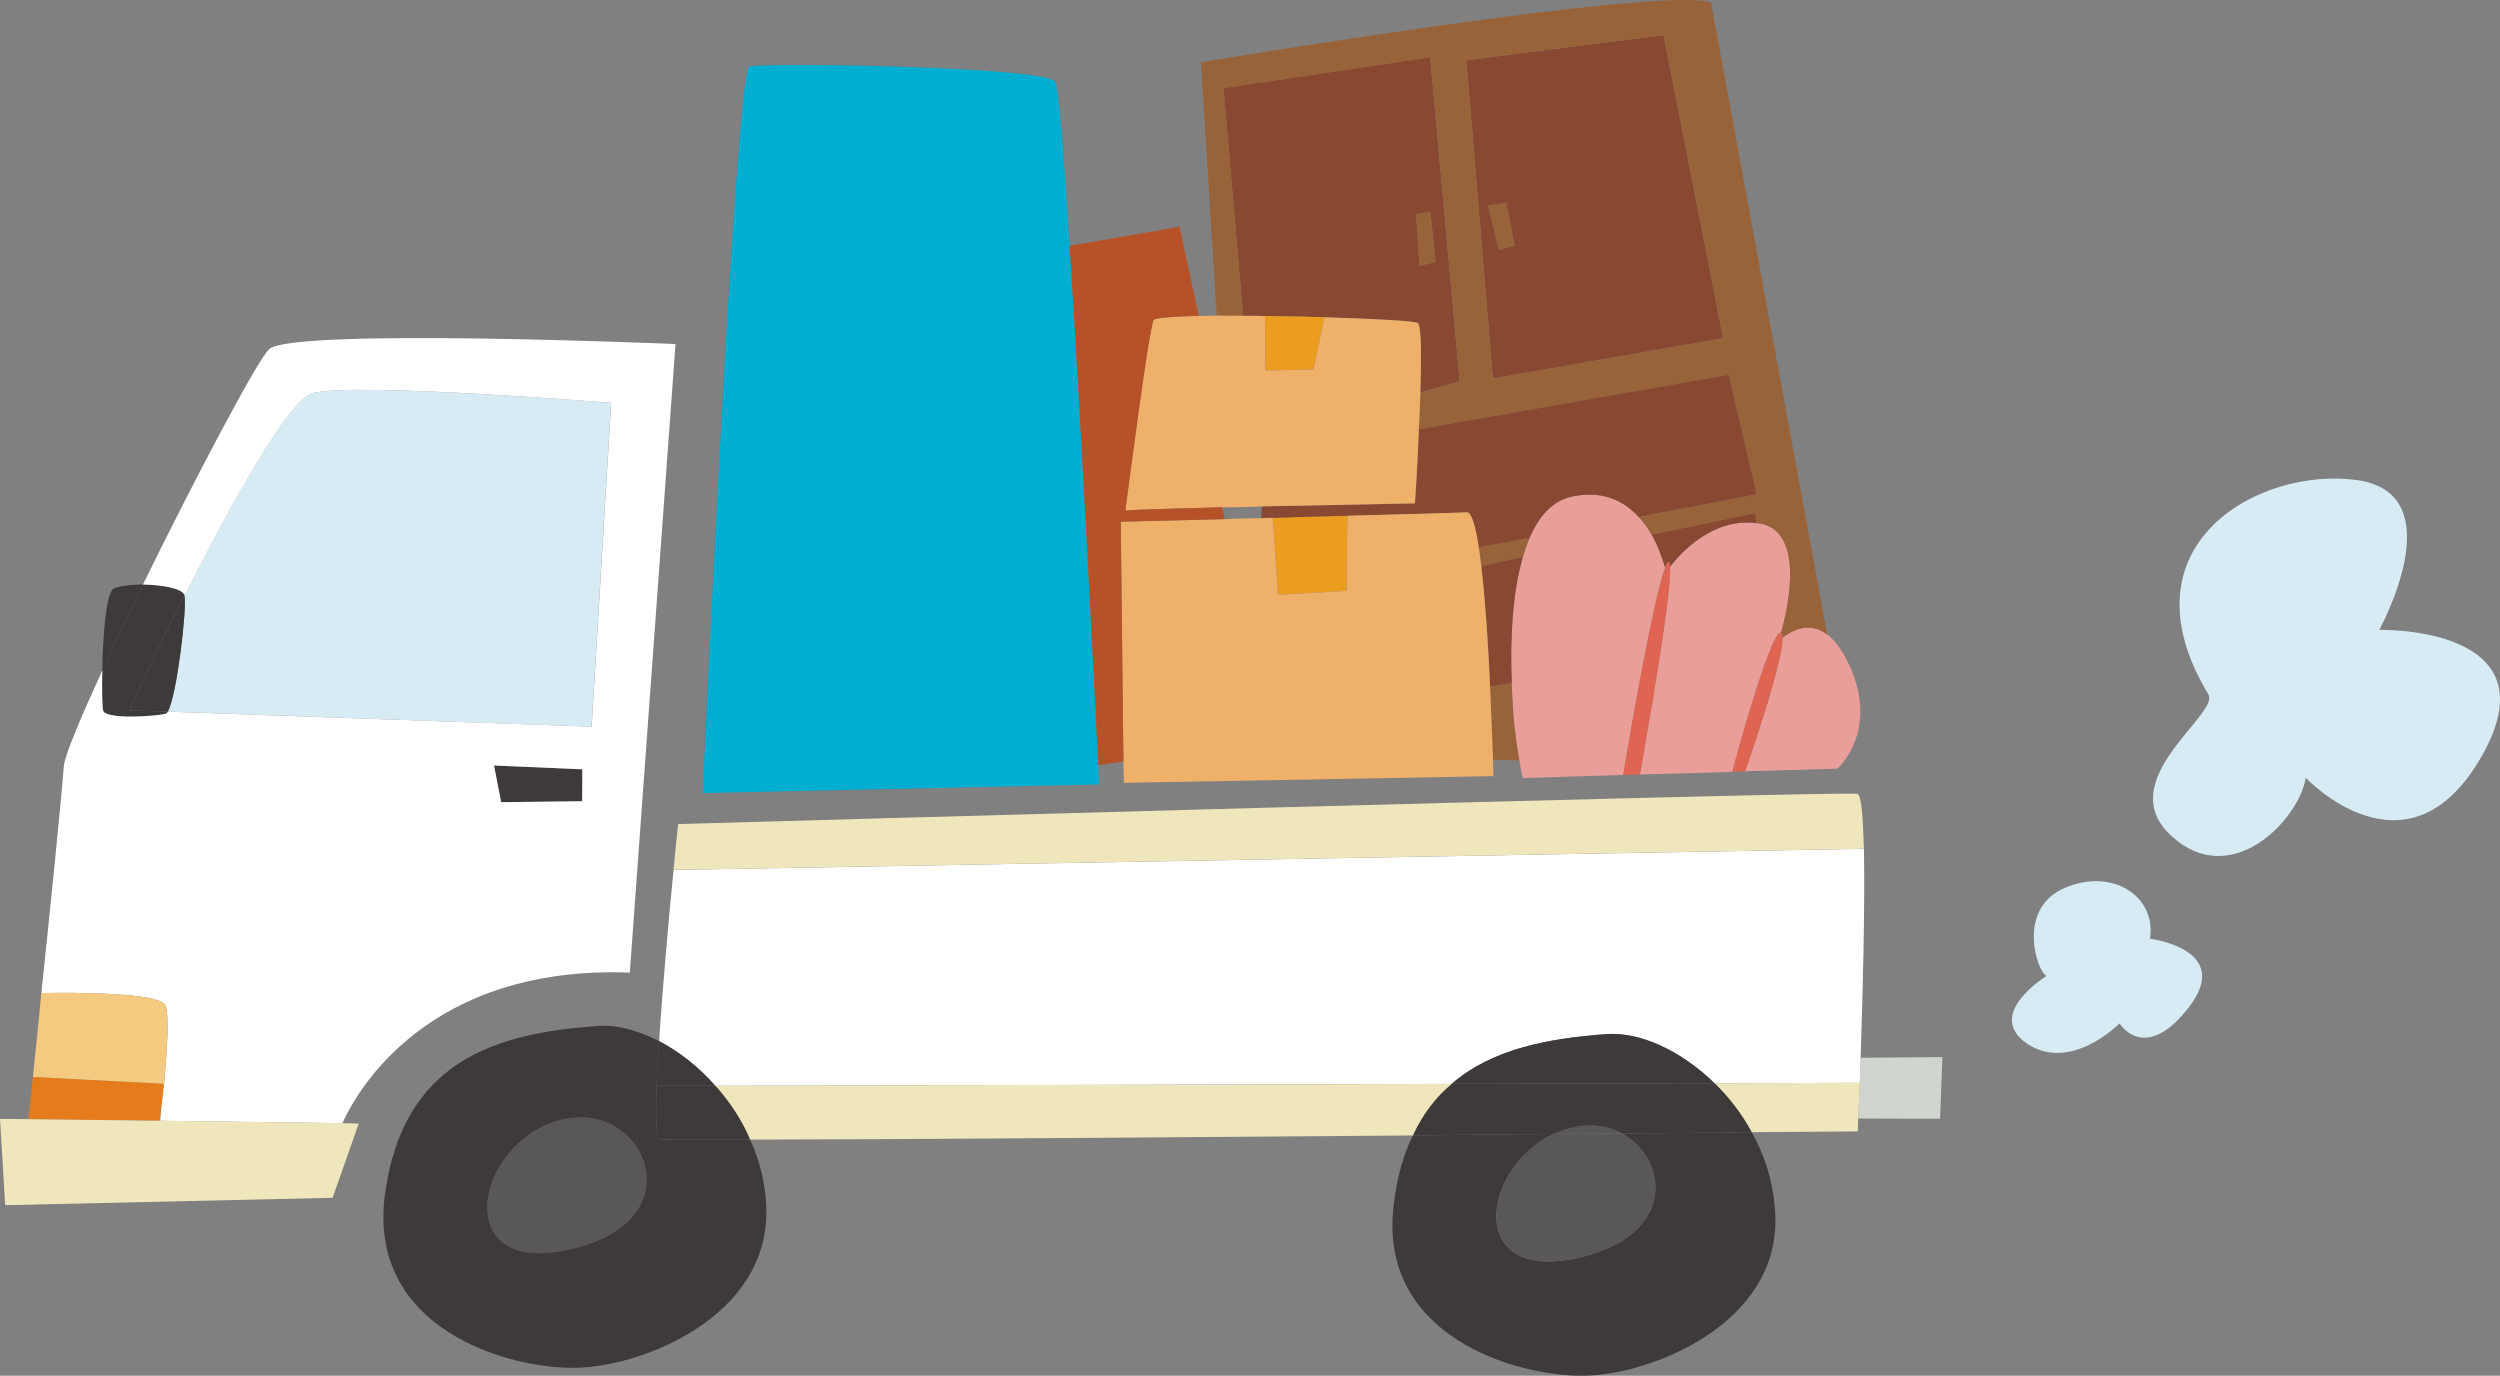 <?xml version="1.0" encoding="UTF-8"?><svg id="_レイヤー_2" xmlns="http://www.w3.org/2000/svg" width="44.799" height="24.653" viewBox="0 0 44.799 24.653"><rect x="0" y="0" width="44.799" height="24.653" fill="#808080" stroke="none"/><defs><style>.cls-1{fill:#3e3a39;}.cls-2{fill:#595757;}.cls-3{fill:#00aed1;}.cls-4{fill:#fff;}.cls-5{fill:#efb06a;}.cls-6{fill:#d0d5cf;}.cls-7{fill:#d6ebf3;}.cls-8{fill:#894832;}.cls-9{fill:#ec9c1e;}.cls-10{fill:#e06452;}.cls-11{fill:#efe7bb;}.cls-12{fill:#f3ca80;}.cls-13{fill:#b75127;}.cls-14{fill:#ea9e9a;}.cls-15{fill:#99633a;}.cls-16{fill:#e67b1c;}</style></defs><g id="_レイヤー_1-2"><path class="cls-7" d="M42.635,11.287s3.165-.079,1.84,2.257c-1.33,2.342-3.156.394-3.156.394-.124.752-1.339,2.033-2.413,1.037-1.074-.99.876-2.176.668-2.53-1.608-2.665.886-4.08,2.649-3.844,1.769.234.412,2.687.412,2.687Z"/><path class="cls-7" d="M38.527,16.822s1.495.182.703,1.22c-.797,1.038-1.249.297-1.249.297,0,0-.869.887-1.655.364-.775-.53.348-1.214.348-1.214-.172-.074-.546-1.206.325-1.578.865-.371,1.646.16,1.528.911Z"/><path class="cls-6" d="M33.342,18.955l1.465-.013-.041,1.106-1.468-.005c.009-.15.014-.369.029-.638.004-.144.006-.293.014-.45Z"/><path class="cls-4" d="M33.401,15.209c.021,1.016-.022,2.614-.059,3.745-.008.156-.011.306-.014.45l-2.604.008c-.604-.588-1.344-.926-1.94-.88-1.046.075-2.055.268-2.771.891l-13.194.034c-.306-.346-.657-.617-1.008-.801.066-1.023.18-2.265.259-3.067l21.331-.379Z"/><path class="cls-14" d="M31.273,13.822c.157-.453.675-1.985.67-2.394.145-.115.464-.311.8-.057.133.098.263.266.391.538.556,1.192-.207,1.865-.207,1.865l-1.653.047Z"/><path class="cls-10" d="M31.878,11.488c.002-.025.02-.072.04-.149h.006c.015.016.02.046.02.09-.033.03-.055.052-.066.06Z"/><path class="cls-10" d="M31.943,11.428c.005.41-.513,1.941-.67,2.394l-.235.009c.134-.517.717-2.58.878-2.499v.006c-.019.078-.037.124-.039.149.011-.008.033-.03.066-.06Z"/><path class="cls-14" d="M29.386,13.879c.108-.607.564-3.186.542-3.718v-.006c.198-.253.769-.885,1.556-.778.012-.002.024-.004.037,0,.821.127.531,1.482.396,1.956-.161-.082-.744,1.981-.878,2.499l-1.653.047Z"/><path class="cls-10" d="M29.901,10.066c.018-.003.023.028.026.089v.006c-.046.063-.072.098-.072.098,0,0-.004-.031-.018-.079v-.006s0,0-.002-.006c.028-.067.048-.101.066-.103Z"/><path class="cls-8" d="M29.835,10.169c-.036-.119-.109-.357-.243-.592l1.864-.383.027.182c-.787-.107-1.358.525-1.557.778-.003-.061-.008-.092-.026-.089-.018.002-.038.036-.066.103Z"/><path class="cls-1" d="M24.98,21.547c.06-.476.175-.872.338-1.2.875-.013,1.725-.02,2.526-.027-1.28.588-1.601,2.656.406,2.227,1.819-.395,1.643-1.787.812-2.235.888-.008,1.683-.014,2.328-.023.253.447.405.966.424,1.516.056,1.925-2.228,2.83-3.425,2.847-1.19.021-3.734-.695-3.409-3.105Z"/><path class="cls-11" d="M30.724,19.412l2.604-.008c-.016.27-.02.488-.029.638-.002.15-.009.232-.009.232,0,0-.714.006-1.9.015-.18-.334-.411-.629-.665-.877Z"/><path class="cls-14" d="M28.155,8.901c.565-.127.95.077,1.21.362.095.097.167.205.227.314.134.235.207.472.243.592v.006s.002.006.002.006c-.214.567-.651,3.106-.749,3.705l-1.801.056c-.02-.09-.041-.193-.059-.314-.072-.362-.127-.851-.138-1.384-.033-.766.009-1.612.198-2.262.038-.123.076-.241.123-.347.167-.385.406-.657.743-.733Z"/><path class="cls-10" d="M29.088,13.886c.097-.599.535-3.138.749-3.705.013.048.018.079.018.079,0,0,.026-.035.073-.098.023.531-.433,3.111-.542,3.718l-.297.007Z"/><polygon class="cls-15" points="26.992 3.634 27.144 4.401 26.857 4.481 26.664 3.683 26.992 3.634"/><path class="cls-8" d="M27.144,4.401l-.151-.767-.329.049.193.799.287-.08ZM26.752,6.784l-.475-5.705,3.533-.45,1.068,5.43-4.126.725Z"/><path class="cls-1" d="M26.013,19.422c.716-.622,1.725-.816,2.771-.891.597-.046,1.337.292,1.94.88l-4.711.01Z"/><path class="cls-2" d="M28.25,22.547c-2.007.428-1.686-1.64-.406-2.227.423,0,.832-.006,1.218-.007.832.448,1.007,1.84-.812,2.235Z"/><path class="cls-2" d="M29.061,20.312c-.385.002-.795.006-1.218.007.157-.073.336-.125.525-.147.258-.02.495.026.692.14Z"/><path class="cls-15" d="M27.091,12.243c.011.533.065,1.022.138,1.384l-.475-.016c-.012-.29-.028-.773-.052-1.31l.389-.057Z"/><path class="cls-8" d="M25.725,4.686l-.095-.887-.255.038.064.93.287-.08ZM25.404,5.785c-.061-.035-.795-.075-1.669-.101-.344-.011-.712-.018-1.067-.021-.131-.006-.262-.005-.392-.004l-.352-4.083,3.704-.551.528,5.809-.704.198c.022-.649.019-1.215-.049-1.248Z"/><path class="cls-15" d="M27.289,9.981l-.746.167c-.012-.123-.029-.238-.045-.342l.913-.173c-.046.106-.085.224-.123.347Z"/><polygon class="cls-15" points="25.63 3.799 25.725 4.686 25.438 4.767 25.375 3.837 25.63 3.799"/><path class="cls-8" d="M26.543,10.148l.746-.167c-.189.65-.231,1.496-.198,2.262l-.389.057c-.032-.716-.085-1.535-.158-2.152Z"/><path class="cls-1" d="M27.844,20.319c-.801.007-1.651.015-2.526.027.178-.387.413-.69.696-.924l4.711-.01c.254.248.485.543.665.877-.645.009-1.44.015-2.328.023-.197-.114-.434-.16-.692-.14-.189.022-.368.074-.525.147Z"/><path class="cls-9" d="M22.901,10.658l-.093-1.379c.445-.016.903-.029,1.337-.038l-.018,1.346-1.227.071Z"/><path class="cls-9" d="M23.735,5.685l-.196.937-.862.016-.008-.975c.355.003.723.01,1.067.021Z"/><path class="cls-15" d="M26.277,1.08l.475,5.705,4.126-.725-1.068-5.43-3.533.45ZM21.924,1.577l.352,4.083c-.162,0-.323-.002-.473-.005l-.283-4.54S29.971-.291,30.663.055l2.08,11.317c-.336-.255-.655-.058-.8.057,0-.043-.005-.074-.02-.09h-.006s-.001-.005-.001-.005c.135-.474.425-1.829-.396-1.956-.013-.005-.025-.002-.037,0l-.027-.182-1.864.383c-.06-.109-.132-.217-.227-.314l2.116-.408-.504-2.139-5.55.975c.011-.219.021-.445.027-.657l.704-.198-.528-5.809-3.704.551Z"/><path class="cls-8" d="M24.146,9.242c-.434.009-.893.021-1.337.038-.069-.002-.137.002-.204.006l.005-.212c1.345-.026,2.746-.054,2.746-.054,0,0,.044-.628.07-1.328l5.55-.975.504,2.139-2.116.408c-.26-.285-.645-.489-1.21-.362-.337.075-.576.347-.743.733l-.913.173c-.057-.383-.131-.634-.217-.626-.142.009-1.052.032-2.136.062Z"/><path class="cls-11" d="M33.401,15.209l-21.331.379c.044-.497.083-.821.083-.821,0,0,20.864-.596,21.126-.542.077.013.104.407.121.983Z"/><path class="cls-5" d="M20.671,5.737c.025-.042.345-.064.809-.077.1.004.211,0,.323-.005.15.003.311.004.473.005.131,0,.261-.002.392.004l.008.975.862-.016.196-.937c.874.026,1.607.066,1.669.101.067.033.07.599.049,1.248-.006.212-.016.438-.027.657-.026.7-.07,1.328-.07,1.328,0,0-1.401.028-2.746.054-.148.009-.296.013-.439.015h-.006c-.087.002-.174.002-.261.002-.892.021-1.629.043-1.738.06,0,0,.418-3.252.506-3.414Z"/><path class="cls-5" d="M20.083,9.349s.817-.022,1.858-.046c.086-.006.179-.008.278-.01.124-.006.254-.006.385-.007.068-.004.136-.008.204-.006l.093,1.379,1.227-.071.018-1.346c1.084-.03,1.994-.053,2.136-.062.086-.007.161.244.217.626.015.104.033.219.045.342.073.617.126,1.436.158,2.152.024.538.04,1.02.052,1.31.002.186.007.298.007.298l-6.622.12-.007-.384-.048-4.295Z"/><path class="cls-3" d="M18.911,1.465c.056.085.155,1.295.257,2.94.206,3.184.447,7.985.513,9.306.008.222.014.346.014.346l-7.102.154s.588-12.945.837-13.019c.256-.075,5.291-.003,5.481.274Z"/><path class="cls-13" d="M20.083,9.349l.048,4.295-.45.067c-.066-1.321-.307-6.122-.513-9.306l1.97-.342.343,1.596c-.464.013-.784.035-.809.077-.088.162-.506,3.414-.506,3.414.109-.016.846-.038,1.738-.06l.038.212c-1.041.024-1.858.046-1.858.046Z"/><path class="cls-11" d="M25.317,20.347c-4.36.032-9.359.073-11.876.074-.154-.362-.376-.69-.622-.964l13.194-.034c-.282.234-.517.537-.696.924Z"/><path class="cls-1" d="M11.81,18.655c.351.184.702.455,1.008.801h-1.051c.002-.236.018-.505.042-.801Z"/><path class="cls-1" d="M13.441,20.421c-.975.008-1.572.004-1.618-.008-.07-.009-.077-.393-.055-.956h1.051c.246.273.469.601.622.964Z"/><polygon class="cls-1" points="8.98 14.375 8.851 13.717 10.434 13.786 10.432 14.358 8.98 14.375"/><path class="cls-2" d="M10.172,22.399c-2.259.485-1.577-2.203.114-2.367,1.335-.136,2.139,1.883-.114,2.367Z"/><path class="cls-1" d="M6.898,21.405c.325-2.411,2.001-2.89,3.81-3.021.338-.026.72.079,1.103.271-.024.296-.04.565-.042.802-.022.563-.015.947.055.956.046.012.643.016,1.618.008.175.384.281.804.29,1.244.05,1.926-2.222,2.83-3.419,2.845-1.203.024-3.734-.694-3.415-3.105ZM10.287,20.031c-1.692.164-2.374,2.852-.114,2.367,2.253-.484,1.449-2.503.114-2.367Z"/><path class="cls-7" d="M5.602,7.044c.742-.197,5.348.175,5.348.175l-.35,5.803-7.594-.27c.16-.26.347-1.849.3-2.077.797-1.58,1.859-3.516,2.296-3.631Z"/><path class="cls-1" d="M2.306,12.731s.438-.942,1-2.057c.047.229-.14,1.817-.3,2.077l-.7-.02Z"/><path class="cls-1" d="M3.306,10.674c-.562,1.115-1,2.057-1,2.057l.7.02c-.009.02-.02.034-.032.036-.173.05-1.09.112-1.128-.057-.015-.06-.023-.363-.014-.719.21-.466.469-.99.729-1.538.337.006.707.069.743.188q0,.006.002.013Z"/><path class="cls-1" d="M2.562,10.474c-.26.549-.518,1.072-.729,1.538.009-.611.068-1.384.2-1.46.092-.051.306-.076.529-.079Z"/><path class="cls-16" d="M.591,19.297l2.35.123c-.032.285-.062.544-.07.663l-2.36-.028c.019-.208.049-.461.08-.759Z"/><path class="cls-4" d="M8.98,14.375l1.453-.017.002-.572-1.583-.069.129.659ZM3.305,10.662c-.037-.119-.406-.182-.743-.188.94-1.918,2.041-4.002,2.258-4.215.396-.388,7.285-.094,7.285-.094l-.819,11.263c-3.638-.131-4.898,2.139-5.151,2.699l-3.264-.043c.007-.12.037-.379.07-.663.048-.554.101-1.24.02-1.408-.102-.228-1.638-.229-2.22-.218.184-1.731.38-3.718.403-4.064.011-.182.291-.845.69-1.719-.009.356-.002.659.014.719.037.169.955.107,1.128.057.012-.002.022-.016.032-.036l7.594.27.35-5.803s-4.606-.373-5.348-.175c-.437.115-1.498,2.051-2.296,3.631q0-.006-.002-.013Z"/><path class="cls-12" d="M.74,17.795c.582-.012,2.119-.01,2.22.218.081.168.028.854-.02,1.408l-2.35-.123c.042-.428.101-.953.15-1.502Z"/><polygon class="cls-11" points="5.961 21.464 .093 21.596 0 20.05 .511 20.055 2.871 20.083 6.135 20.127 6.428 20.133 5.961 21.464"/></g></svg>